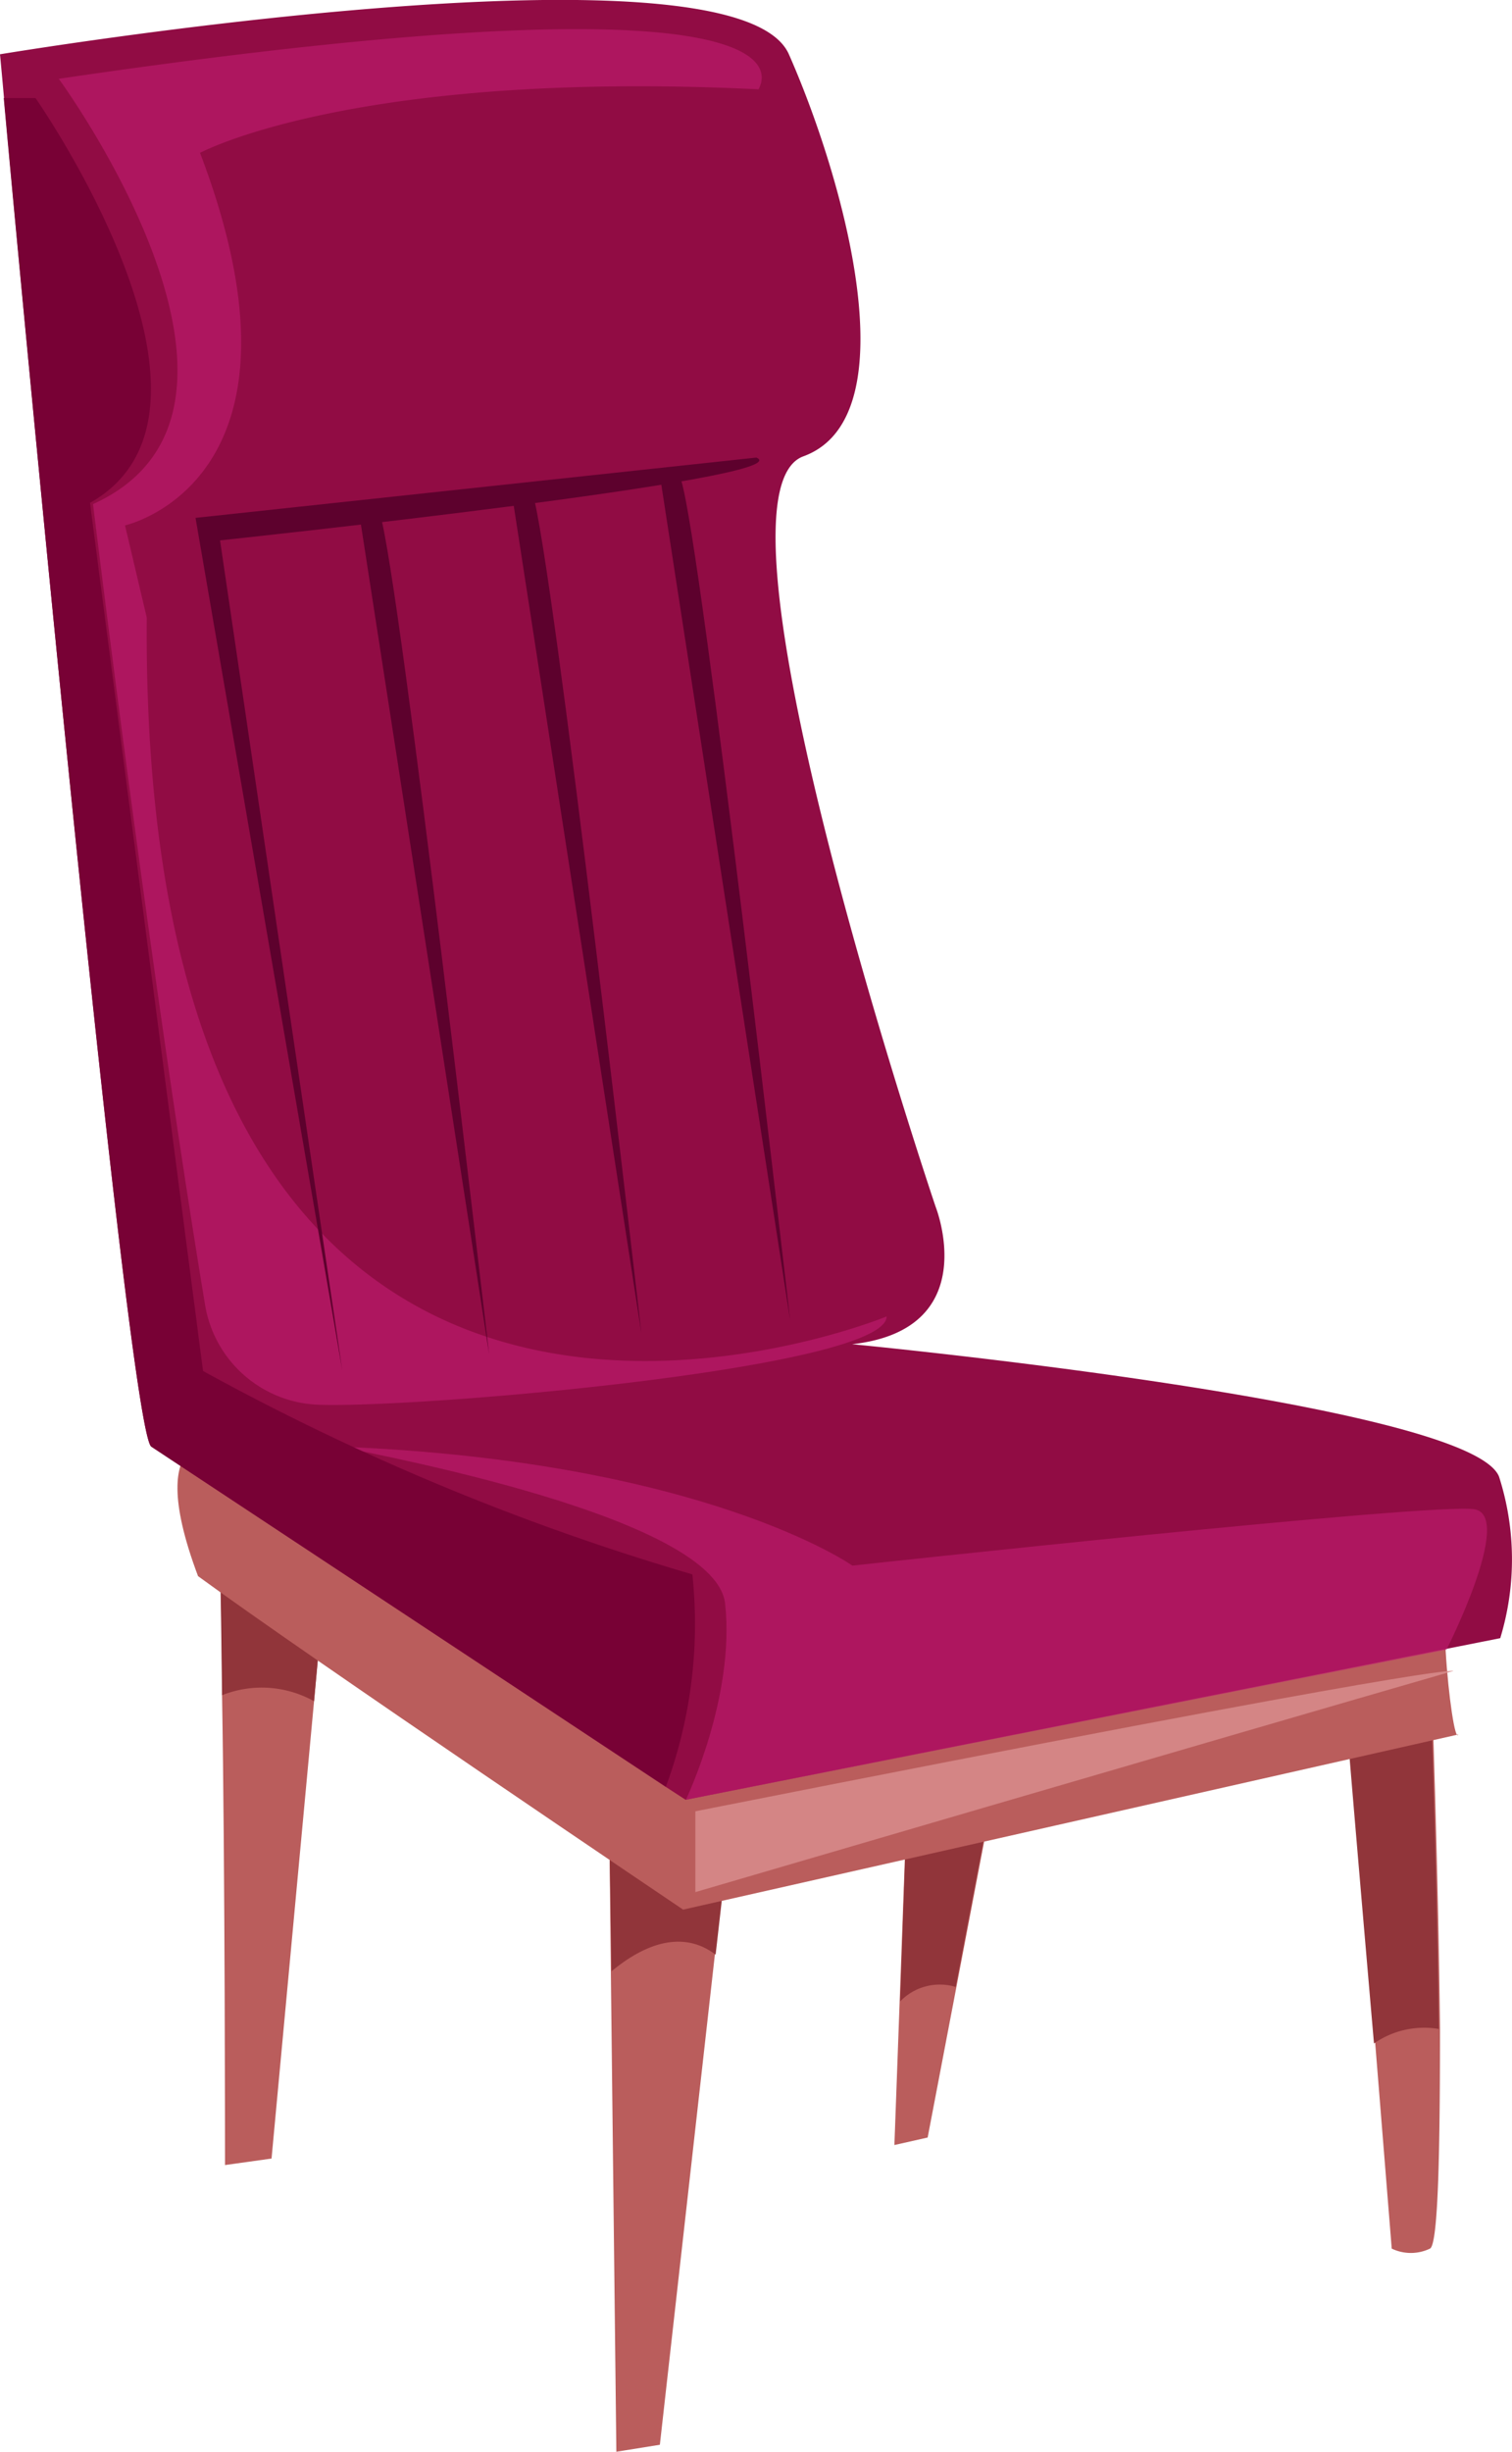 <svg xmlns="http://www.w3.org/2000/svg" viewBox="0 0 60.47 98"><defs><style>.cls-1{fill:#ba5d5c;}.cls-2{fill:#91353a;}.cls-3{fill:#910c44;}.cls-4{fill:#c51f75;opacity:0.56;}.cls-5{fill:#d98d8e;opacity:0.82;}.cls-6{fill:#5d012d;}.cls-7{fill:#780135;}</style></defs><g id="Слой_2" data-name="Слой 2"><g id="Слой_1-2" data-name="Слой 1"><path class="cls-1" d="M13,63.11,12.56,68l-1.7,18.28L9,86.54S9,74.65,8.88,67.71c0-2.63-.06-4.55-.08-4.84Z"/><polygon class="cls-1" points="28.97 74.8 28.59 78.13 26.39 97.72 24.65 98 24.43 78.79 24.38 74.03 28.97 74.8"/><path class="cls-1" d="M57.19,89.88a1.77,1.77,0,0,1-1.53,0L55,81.68c-.5-5.78-1.08-12.55-1.08-12.77l3.32-2s.28,7.68.35,14.15C57.59,85.71,57.53,89.71,57.19,89.88Z"/><polygon class="cls-1" points="40.03 70.1 38.25 79.42 37.1 85.44 35.77 85.74 35.98 80 36.31 70.95 40.03 70.1"/><path class="cls-2" d="M8.8,62.87l4.21.24L12.56,68a4.3,4.3,0,0,0-3.68-.24C8.85,65.08,8.82,63.16,8.8,62.87Z"/><path class="cls-2" d="M24.38,74,29,74.8l-.38,3.33c-1.32-1-2.84-.43-4.16.66Z"/><path class="cls-2" d="M36.31,71,40,70.1l-1.78,9.32A2.2,2.2,0,0,0,36,80Z"/><path class="cls-2" d="M57.54,81.1a3.51,3.51,0,0,0-2.59.58c-.5-5.78-1.08-12.55-1.08-12.77l3.32-2S57.47,74.63,57.54,81.1Z"/><path class="cls-1" d="M9,57.63S5.57,56.75,7.92,63c4.41,3.23,19.4,13.33,19.4,13.33l31-7c-.24.58-1.1-7.3,0-6.46-2.06-1.57-38.8-1-38.8-1Z"/><path class="cls-3" d="M60,65.48,27.42,71.94l-.8-.52L6.06,57.83C5.18,57.47,1,13.29.16,3.91.06,2.79,0,2.17,0,2.17s29.39-4.89,31.55,0,4.89,14.5.58,16.07,5.29,30,5.29,30,1.95,4.9-3.34,5.49c0,0,24.69,2.36,25.87,5.29A10.82,10.82,0,0,1,60,65.48Z"/><path class="cls-4" d="M2.35,3.15s9.7,13.23,1.37,17c0,0,2.29,18.79,4.48,32a4.77,4.77,0,0,0,4.55,4c4.12.14,22.7-1.47,22.71-3.53,0,0-29.89,12.34-29.59-27.93L5,21s8-1.76,3-14.89c0,0,6.17-3.33,22.34-2.54C30.28,3.55,34.2-1.54,2.35,3.15Z"/><path class="cls-4" d="M13.7,57.83C13,57.8,28.59,60.38,29,64.1s-1.57,7.84-1.57,7.84l30.42-6s2.7-5.32,1.13-5.61-24.89,2.25-24.89,2.25S28.2,58.42,13.7,57.83Z"/><path class="cls-5" d="M27.81,72.4v3.23s21.27-6.23,30.32-8.84C58.12,66.79,58.19,66.39,27.81,72.4Z"/><path class="cls-6" d="M30.25,18.29,7.82,20.7l5.87,34.09L8.8,21.6S32.21,19.12,30.25,18.29Z"/><path class="cls-6" d="M14.37,20.55l5.19,33.57S16,23.18,15.2,20.55Z"/><path class="cls-6" d="M20.47,19.72l5.18,33.57S22.12,22.35,21.3,19.72Z"/><path class="cls-6" d="M26.42,19.19,31.6,52.77s-3.53-30.94-4.36-33.58Z"/><path class="cls-7" d="M26.63,71.42,6.06,57.83C5.19,57.48,1,13.29.15,3.92H1.42S10.15,16.41,3.6,20.1L8.12,54.8a97.5,97.5,0,0,0,19.57,8.13A18.76,18.76,0,0,1,26.63,71.42Z"/></g></g></svg>